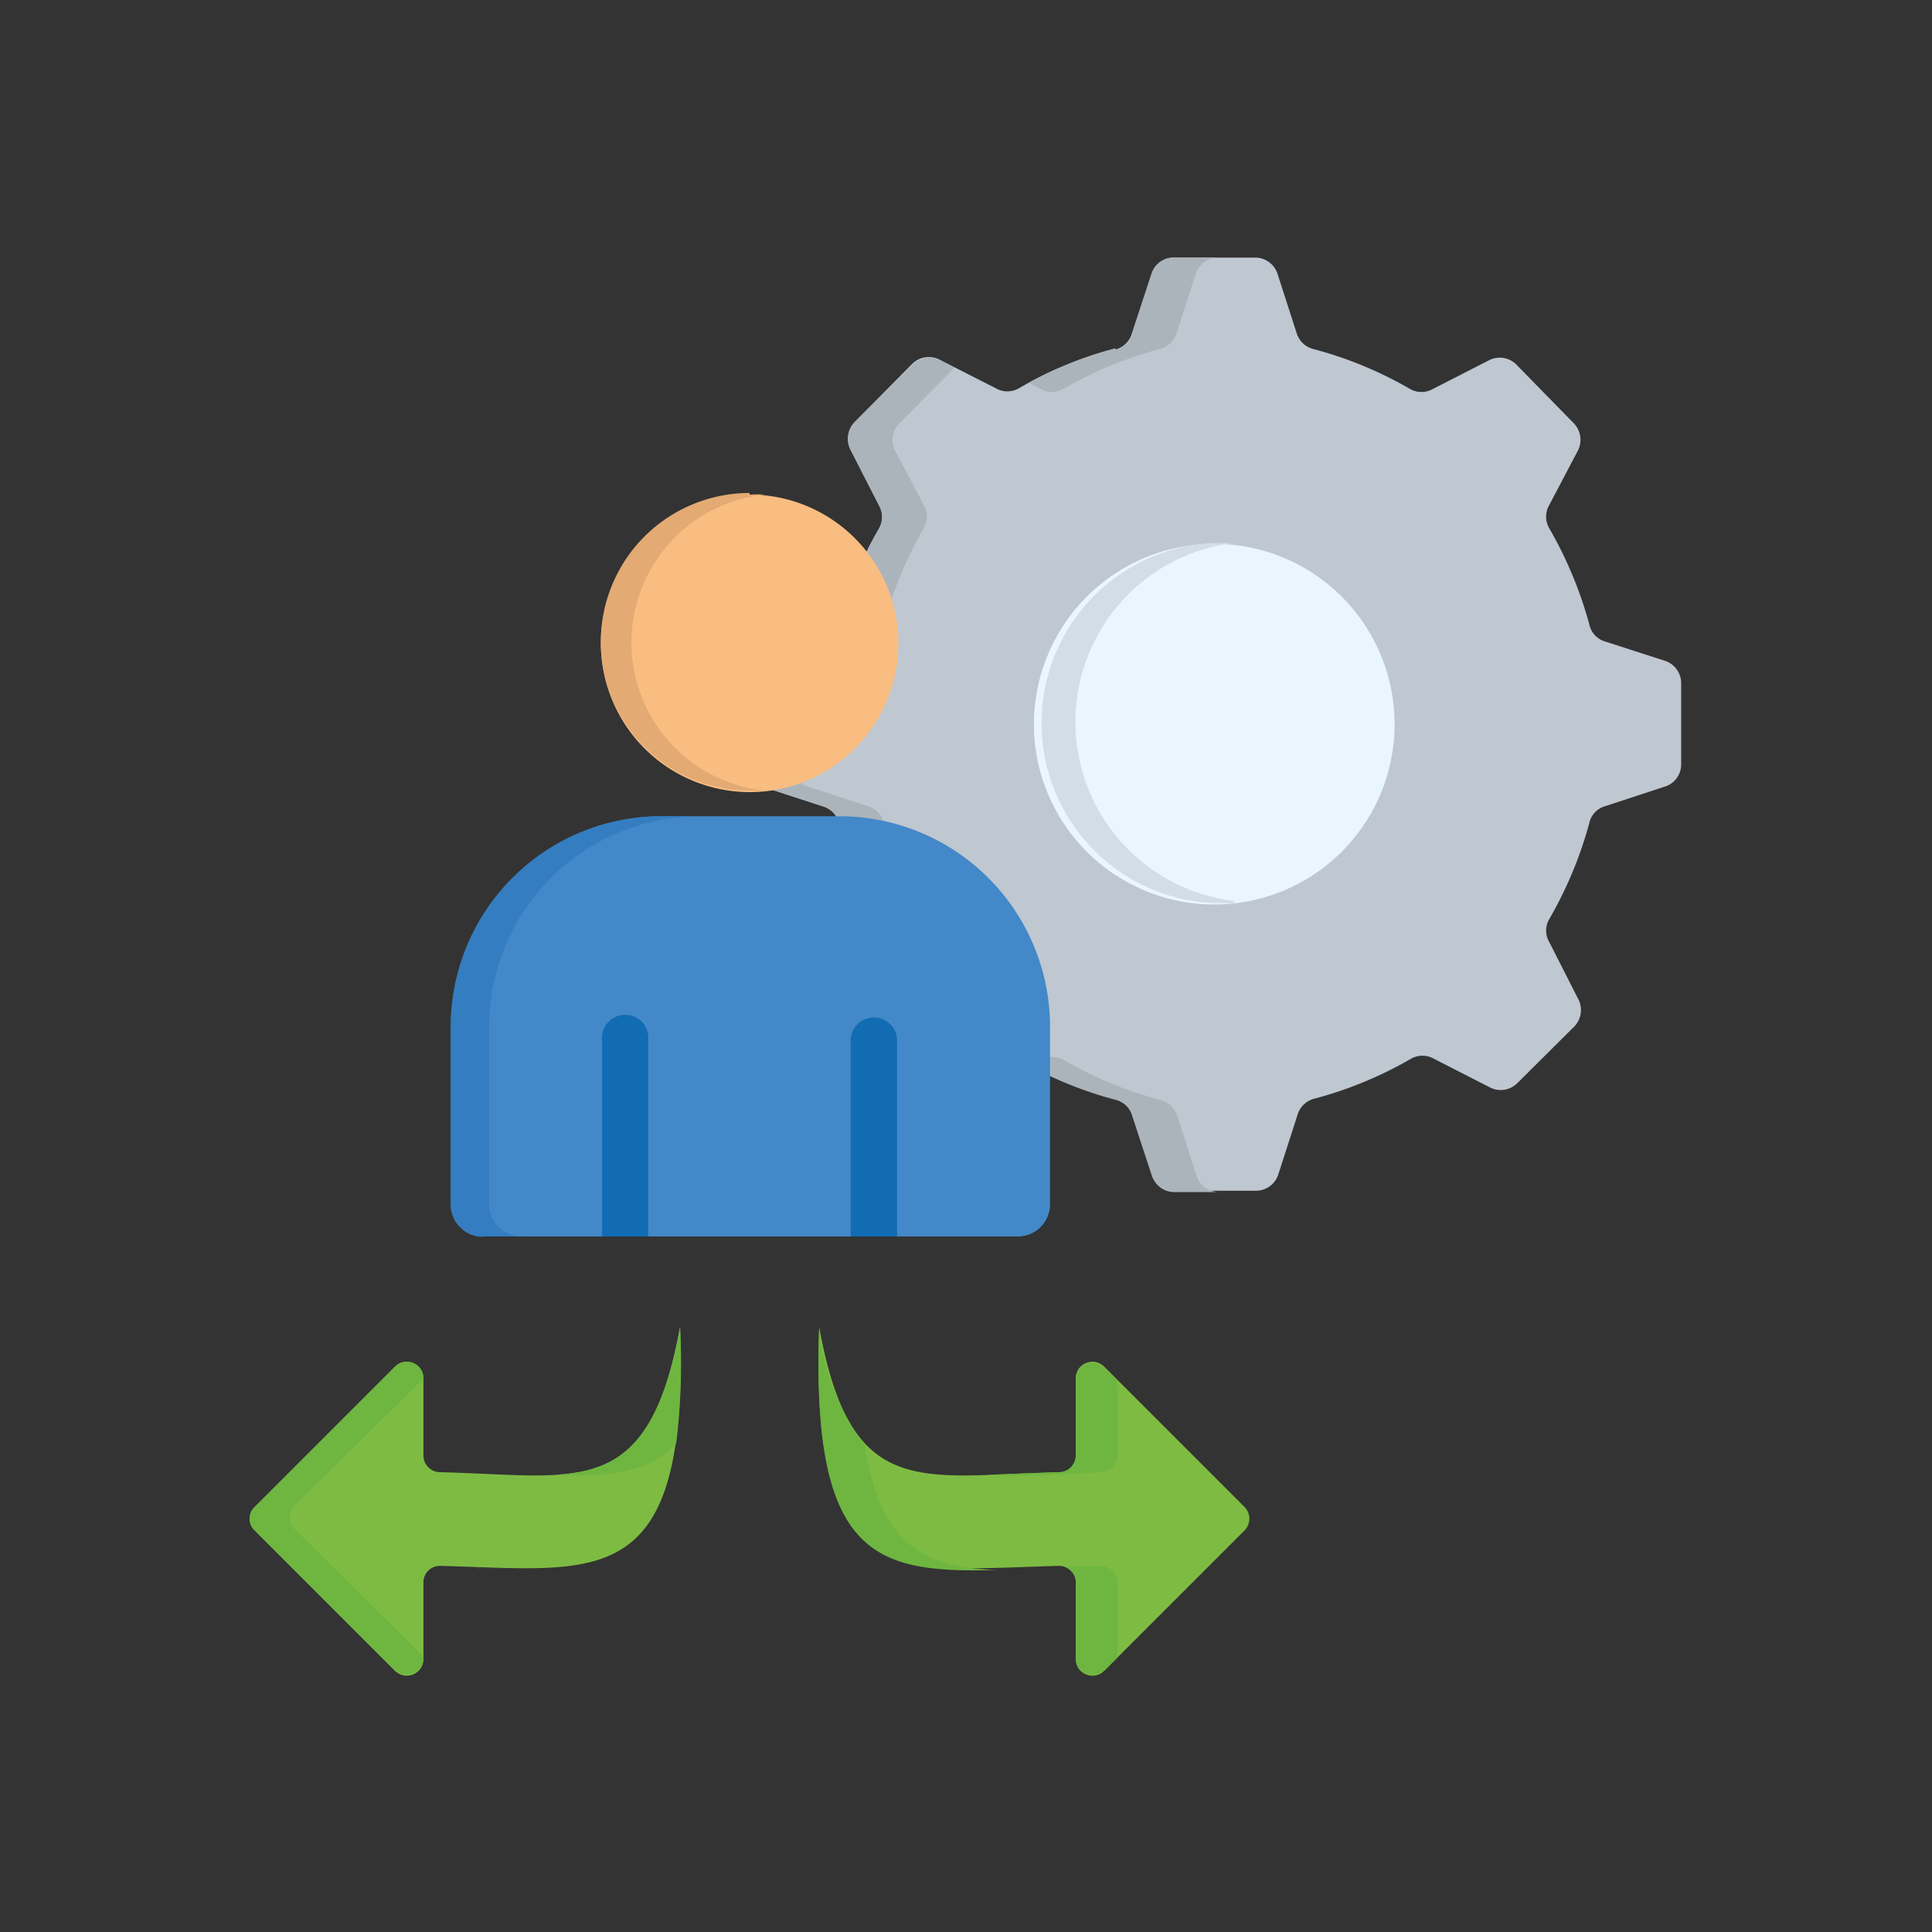 <svg id="Layer_1" data-name="Layer 1" xmlns="http://www.w3.org/2000/svg" viewBox="0 0 60 60"><rect x="0" y="0" width="60" height="60" fill="#333333" stroke="none"/><defs><style>.cls-1{fill:#bfc7d0;}.cls-1,.cls-10,.cls-11,.cls-2,.cls-3,.cls-4,.cls-5,.cls-6,.cls-7,.cls-8,.cls-9{fill-rule:evenodd;}.cls-2{fill:#acb4bb;}.cls-3{fill:#eaf6fe;}.cls-4{fill:#d3dde6;}.cls-5{fill:#f9bd81;}.cls-6{fill:#e3ab73;}.cls-7{fill:#4388c8;}.cls-8{fill:#337dc0;}.cls-9{fill:#116cb4;}.cls-10{fill:#7ebb43;}.cls-11{fill:#6eb640;}</style></defs><path class="cls-1" d="M34.64,10.82a11.86,11.86,0,0,0-3,1.24.72.72,0,0,1-.71,0l-1.75-.89a.73.73,0,0,0-.86.14L26.55,13.1a.75.75,0,0,0-.14.86l.89,1.74a.72.72,0,0,1,0,.71,12.17,12.17,0,0,0-1.24,3,.73.73,0,0,1-.49.52l-1.86.6a.73.73,0,0,0-.51.71v2.5a.72.72,0,0,0,.51.7l1.87.61a.73.73,0,0,1,.48.51,12.08,12.08,0,0,0,1.24,3,.7.7,0,0,1,0,.7L26.41,31a.75.75,0,0,0,.14.86l1.77,1.77a.73.73,0,0,0,.86.14l1.75-.89a.72.72,0,0,1,.71,0,11.86,11.86,0,0,0,3,1.24.74.74,0,0,1,.51.49l.61,1.86a.71.71,0,0,0,.7.51H39a.73.73,0,0,0,.7-.51l.6-1.86a.73.73,0,0,1,.52-.49,12.17,12.17,0,0,0,3-1.24.72.72,0,0,1,.71,0l1.74.89a.73.73,0,0,0,.86-.14l1.78-1.77A.74.74,0,0,0,49,31l-.89-1.75a.7.7,0,0,1,0-.7,12.5,12.5,0,0,0,1.25-3,.69.69,0,0,1,.48-.51l1.86-.61a.72.72,0,0,0,.51-.7v-2.5a.73.73,0,0,0-.51-.71l-1.86-.6a.7.7,0,0,1-.48-.52,12.59,12.59,0,0,0-1.25-3,.72.72,0,0,1,0-.71L49,14a.74.74,0,0,0-.13-.86L47.1,11.33a.73.73,0,0,0-.86-.14l-1.74.89a.72.72,0,0,1-.71,0,12.17,12.17,0,0,0-3-1.24.73.73,0,0,1-.52-.49l-.6-1.86A.73.73,0,0,0,39,8H36.46a.72.72,0,0,0-.7.51l-.61,1.86a.74.74,0,0,1-.51.49Z"/><path class="cls-2" d="M34.64,10.82a12,12,0,0,0-2.7,1.07l.38.19a.7.7,0,0,0,.7,0,12.17,12.17,0,0,1,3-1.24.73.73,0,0,0,.52-.49l.6-1.86A.73.73,0,0,1,37.85,8H36.46a.72.72,0,0,0-.7.51l-.61,1.86a.74.74,0,0,1-.51.49Zm-5,.6-.44-.23a.73.73,0,0,0-.86.14L26.55,13.1a.75.75,0,0,0-.14.86l.89,1.74a.72.72,0,0,1,0,.71,12.17,12.17,0,0,0-1.24,3,.73.73,0,0,1-.49.52l-1.86.6a.73.73,0,0,0-.51.71v2.5a.72.72,0,0,0,.51.7l1.87.61a.73.73,0,0,1,.48.51,12.08,12.08,0,0,0,1.24,3,.7.7,0,0,1,0,.7L26.41,31a.75.75,0,0,0,.14.86l1.77,1.77a.73.73,0,0,0,.86.14l.44-.23-1.68-1.68A.73.73,0,0,1,27.8,31l.89-1.75a.7.7,0,0,0,0-.7,12.08,12.08,0,0,1-1.24-3,.72.72,0,0,0-.49-.51l-1.86-.61a.72.72,0,0,1-.51-.7v-2.5a.73.73,0,0,1,.51-.71l1.86-.6a.73.73,0,0,0,.49-.52,12.17,12.17,0,0,1,1.24-3,.72.72,0,0,0,0-.71L27.8,14a.73.73,0,0,1,.14-.86Zm2.32,21.67a12,12,0,0,0,2.7,1.07.74.74,0,0,1,.51.49l.61,1.86a.71.71,0,0,0,.7.51h1.39a.73.73,0,0,1-.71-.51l-.6-1.86a.73.73,0,0,0-.52-.49,12.17,12.17,0,0,1-3-1.24.7.7,0,0,0-.7,0Z"/><path class="cls-3" d="M43.31,22.49a5.6,5.6,0,1,1-5.6-5.6A5.6,5.6,0,0,1,43.31,22.49Z"/><path class="cls-4" d="M38.33,28.05c-.2,0-.41,0-.62,0a5.6,5.6,0,0,1,0-11.19c.21,0,.42,0,.62,0a5.6,5.6,0,0,0,0,11.12Z"/><path class="cls-5" d="M23.28,24.6A4.62,4.62,0,1,0,18.66,20,4.63,4.63,0,0,0,23.28,24.6Z"/><path class="cls-6" d="M23.28,15.36a3.71,3.71,0,0,1,.47,0,4.62,4.62,0,0,0,0,9.19l-.47,0a4.62,4.62,0,1,1,0-9.24Z"/><path class="cls-7" d="M14.94,38.4H31.61a1,1,0,0,0,1-1V31.87a6.54,6.54,0,0,0-6.53-6.52h-5.6A6.54,6.54,0,0,0,14,31.87v5.54a1,1,0,0,0,1,1Z"/><path class="cls-8" d="M14.94,38.4h1.25a1,1,0,0,1-1-1V31.87a6.54,6.54,0,0,1,6.53-6.52H20.48A6.54,6.54,0,0,0,14,31.87v5.54A1,1,0,0,0,14.94,38.4Z"/><path class="cls-9" d="M18.7,38.4h1.43V32.32a.72.72,0,1,0-1.43,0Z"/><path class="cls-9" d="M26.42,38.4h1.44V32.32a.72.72,0,0,0-1.44,0Z"/><path class="cls-10" d="M34.29,51.89l4.36-4.36a.52.52,0,0,0,0-.73l-4.36-4.36a.51.51,0,0,0-.56-.11.5.5,0,0,0-.32.48V45.2a.52.52,0,0,1-.5.52c-4.33.1-6.49.92-7.47-4.51-.29,8.32,2.53,7.54,7.44,7.42a.51.51,0,0,1,.37.15.49.49,0,0,1,.16.37v2.38a.5.5,0,0,0,.32.47.51.51,0,0,0,.56-.11Z"/><path class="cls-10" d="M12.27,51.89,7.91,47.53a.5.5,0,0,1,0-.73l4.36-4.36a.51.51,0,0,1,.56-.11.51.51,0,0,1,.32.48V45.2a.52.52,0,0,0,.5.52c4.33.1,6.48.92,7.47-4.51.28,8.32-2.53,7.54-7.45,7.42a.51.51,0,0,0-.52.52v2.38a.51.51,0,0,1-.32.47A.51.51,0,0,1,12.27,51.89Z"/><path class="cls-11" d="M12.27,51.89,7.91,47.53a.5.5,0,0,1,0-.73l4.36-4.36a.51.51,0,0,1,.56-.11.51.51,0,0,1,.32.48v0l-4,3.95a.52.52,0,0,0,0,.73l4,3.95v.05a.51.51,0,0,1-.32.47.51.51,0,0,1-.56-.11Zm4.94-6.09c2-.1,3.24-.92,3.91-4.59A20.69,20.69,0,0,1,21,44.83C20.09,45.78,18.87,45.86,17.21,45.8Zm-.32,2.9c-.64,0-1.35,0-2.13,0a.71.71,0,0,1,.21,0Z"/><path class="cls-11" d="M34.29,51.89l.41-.41V49.15a.49.49,0,0,0-.16-.37.46.46,0,0,0-.37-.14l-1.09,0a.39.39,0,0,1,.17.11.49.49,0,0,1,.16.37v2.38a.5.5,0,0,0,.32.47.51.51,0,0,0,.56-.11Zm.41-9-.41-.41a.51.51,0,0,0-.56-.11.5.5,0,0,0-.32.48V45.2a.52.52,0,0,1-.5.52l-2.27.08c1,.06,2.15,0,3.56-.08a.52.52,0,0,0,.5-.52Zm-7.84,2a7.14,7.14,0,0,1-1.42-3.62c-.25,7.16,1.8,7.58,5.51,7.49-2.21-.09-3.63-.75-4.09-3.87Z"/></svg>
